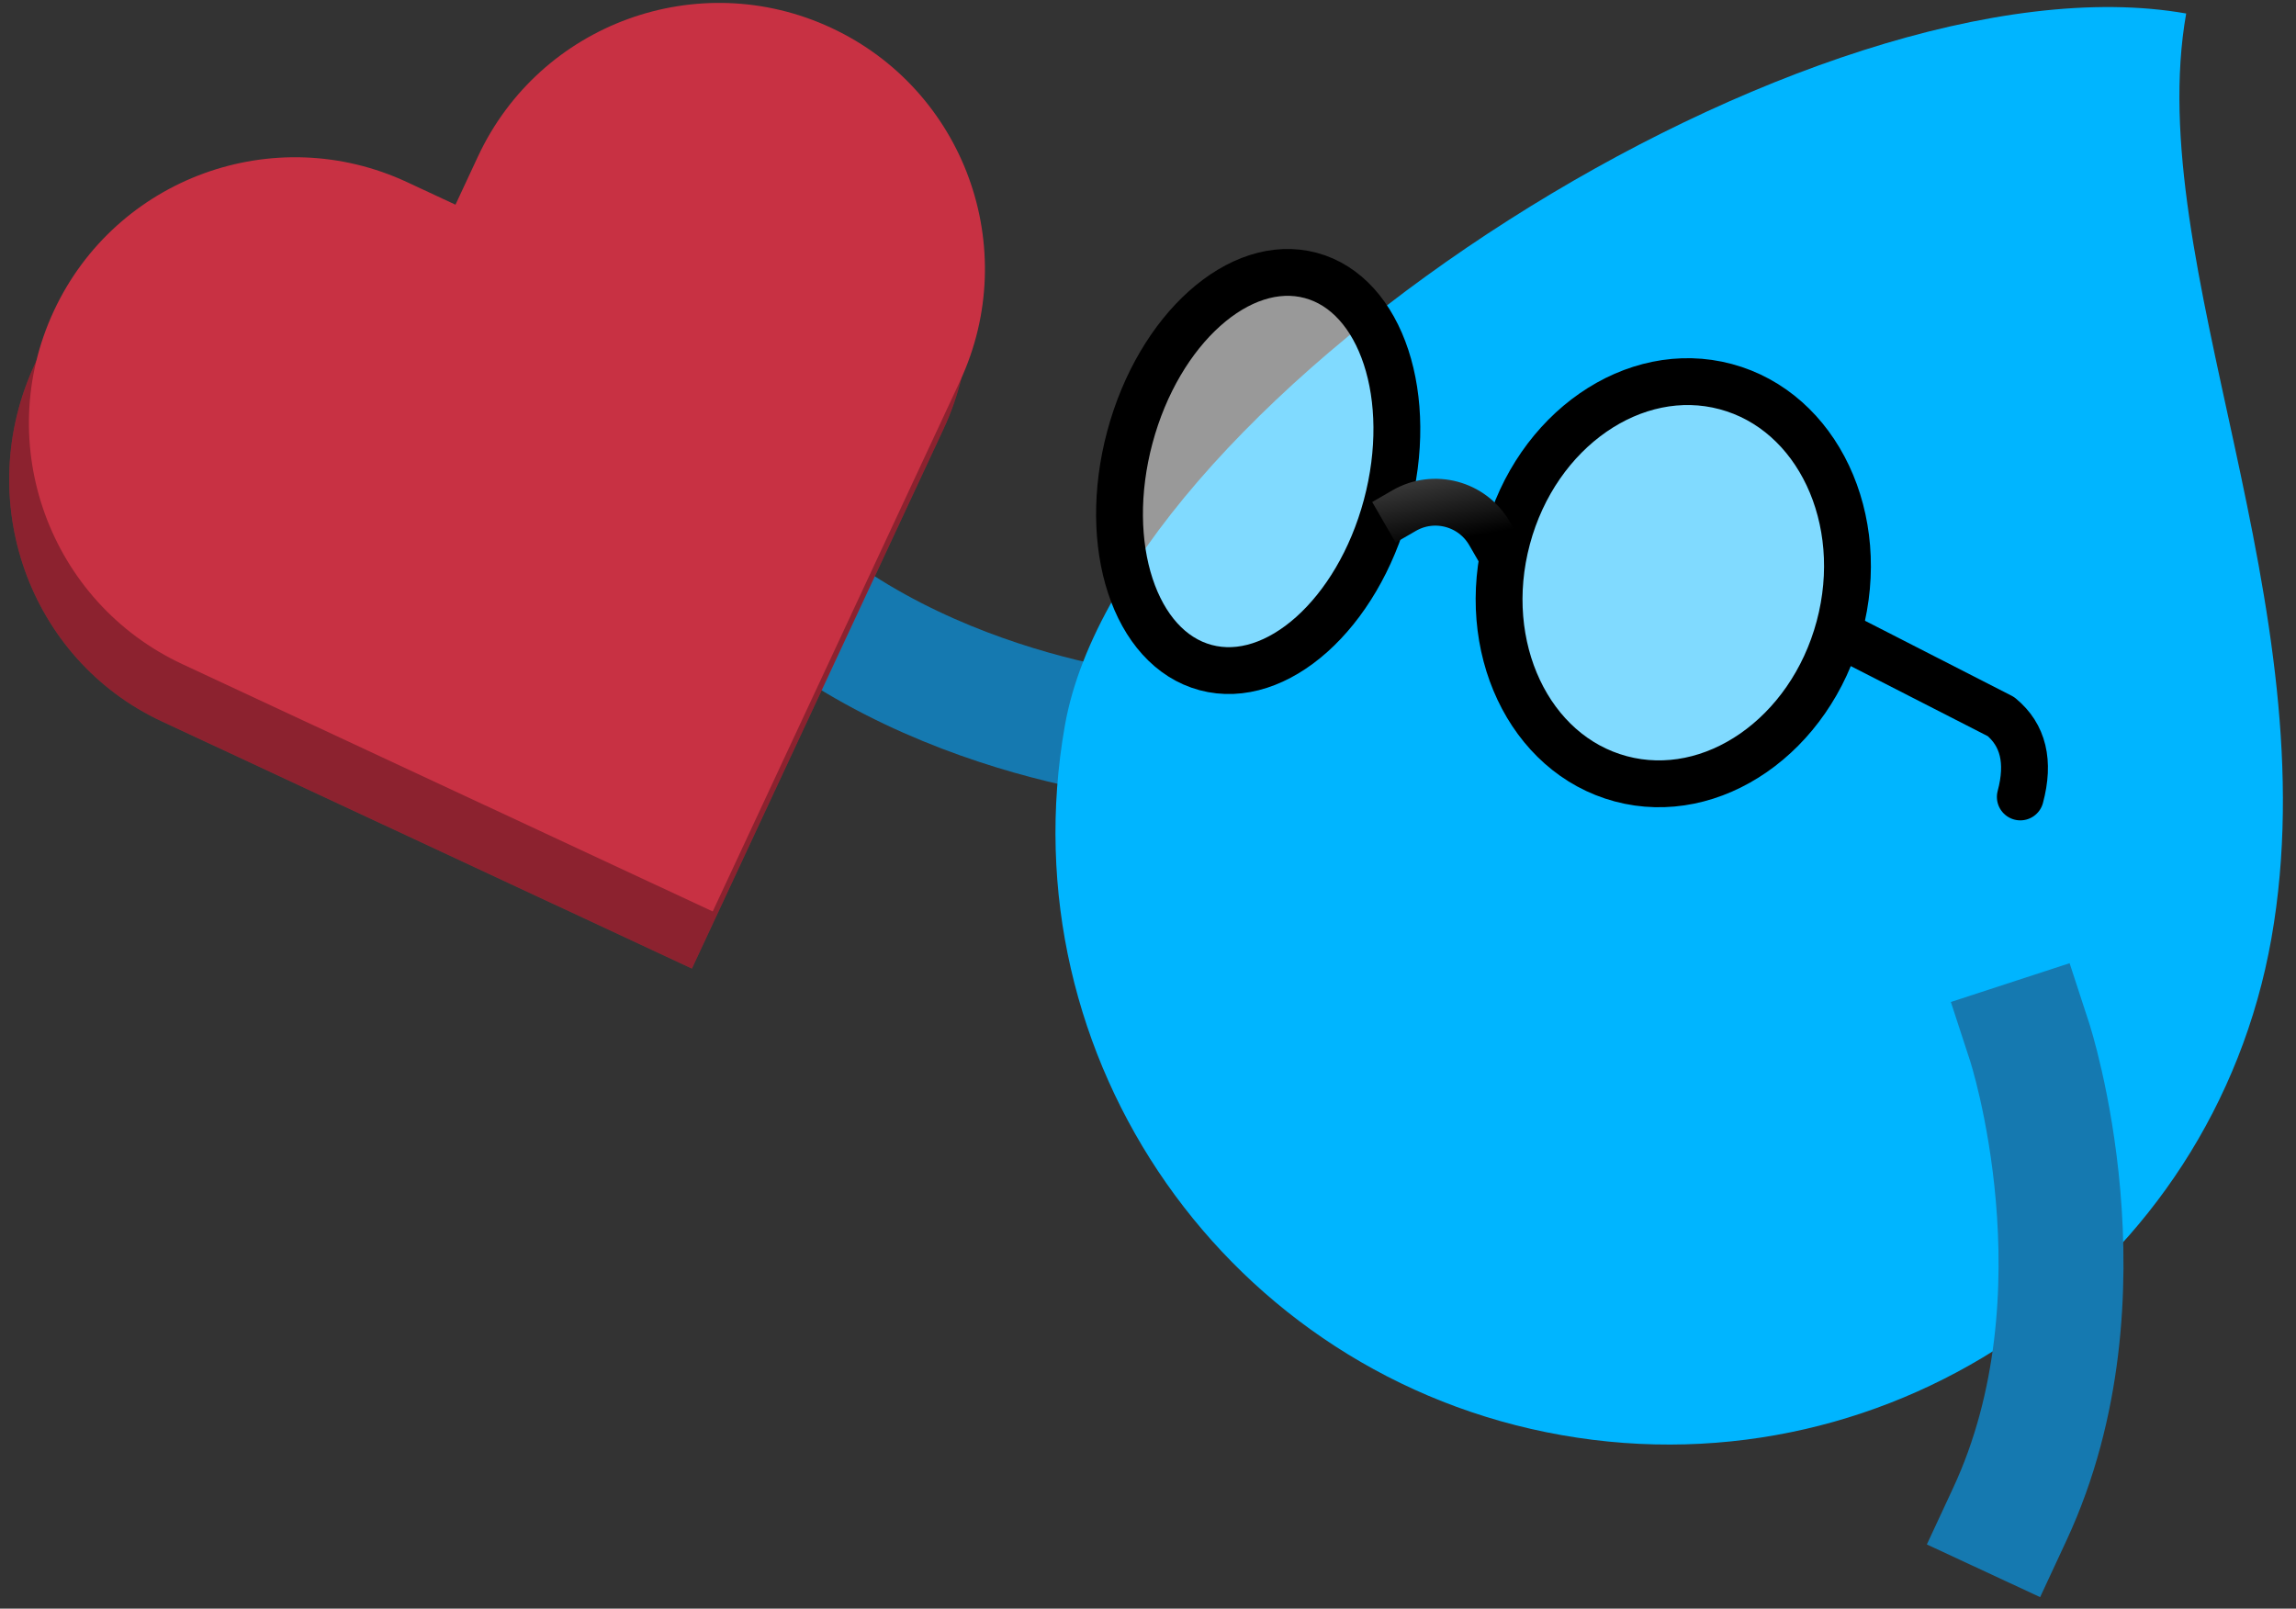 <svg xmlns="http://www.w3.org/2000/svg" xmlns:xlink="http://www.w3.org/1999/xlink" width="157" height="110" viewBox="0 0 157 110">
  <rect x="0" y="0" width="157" height="110" fill="#333333" stroke="none"/>
  <defs>
    <linearGradient id="mascot-1-embedded-tweets-a" x1="23.162%" x2="50%" y1="0%" y2="50%">
      <stop offset="0%"/>
      <stop offset="100%"/>
    </linearGradient>
    <linearGradient id="mascot-1-embedded-tweets-b" x1="-103.747%" y1="-70.187%" y2="0%">
      <stop offset="0%" stop-color="#747474"/>
      <stop offset="100%"/>
    </linearGradient>
    <path id="mascot-1-embedded-tweets-c" d="M32.178,34.718 L32.178,31.019 C32.178,20.804 40.319,12.523 50.362,12.523 C60.404,12.523 68.545,20.804 68.545,31.019 L68.545,71.71 L28.542,71.71 C18.499,71.71 10.358,63.429 10.358,53.214 C10.358,42.999 18.499,34.718 28.542,34.718 L32.178,34.718 Z"/>
  </defs>
  <g fill="none" transform="translate(-6 -16)">
    <g transform="rotate(10 30.38 373.05)">
      <path stroke="#1579B0" stroke-linecap="square" stroke-linejoin="round" stroke-width="8.542" d="M13.193,42.071 C13.193,42.071 21.742,58.087 17.467,74.103" transform="rotate(112 15.929 58.087)"/>
      <path fill="#00B5FF" d="M66.583,103.76 C89.717,103.76 108.471,85.006 108.471,61.871 C108.471,38.737 91.749,17.982 91.749,0.608 C66.03,0.608 24.694,38.737 24.694,61.871 C24.694,85.006 43.448,103.76 66.583,103.76 Z"/>
      <path stroke="#1579B0" stroke-linecap="square" stroke-linejoin="round" stroke-width="8.542" d="M93.419,71.727 C93.419,71.727 101.967,87.743 97.693,103.76"/>
      <g stroke-linejoin="round" stroke-width="3.203" transform="rotate(5 -301.027 314.264)">
        <ellipse cx="39.115" cy="14.244" fill="#FFF" fill-opacity=".5" stroke="url(#mascot-1-embedded-tweets-a)" stroke-linecap="square" rx="11.754" ry="13.881"/>
        <ellipse cx="9.73" cy="14.244" fill="#FFF" fill-opacity=".5" stroke="url(#mascot-1-embedded-tweets-a)" stroke-linecap="square" rx="9.083" ry="13.881"/>
        <path stroke="url(#mascot-1-embedded-tweets-b)" stroke-linecap="square" d="M25.224,12.108 C22.863,12.108 20.949,14.02 20.949,16.379" transform="rotate(45 23.087 14.244)"/>
        <path stroke="#000" stroke-linecap="round" d="M51.403,14.777 L63.125,17.287 C64.927,18.106 65.828,19.76 65.828,22.252"/>
      </g>
    </g>
    <g transform="translate(0 1)">
      <g transform="rotate(25 39.452 42.116)">
        <use fill="#C83143" xlink:href="#mascot-1-embedded-tweets-c"/>
        <use fill="#000" fill-opacity=".3" xlink:href="#mascot-1-embedded-tweets-c"/>
      </g>
      <path fill="#C83143" d="M33.39,31.39 L33.39,27.753 C33.39,17.711 41.531,9.57 51.573,9.57 C61.616,9.57 69.757,17.711 69.757,27.753 L69.757,67.757 L29.753,67.757 C19.711,67.757 11.57,59.616 11.57,49.573 C11.57,39.531 19.711,31.39 29.753,31.39 L33.39,31.39 Z" transform="rotate(25 40.663 38.663)"/>
    </g>
  </g>
</svg>
